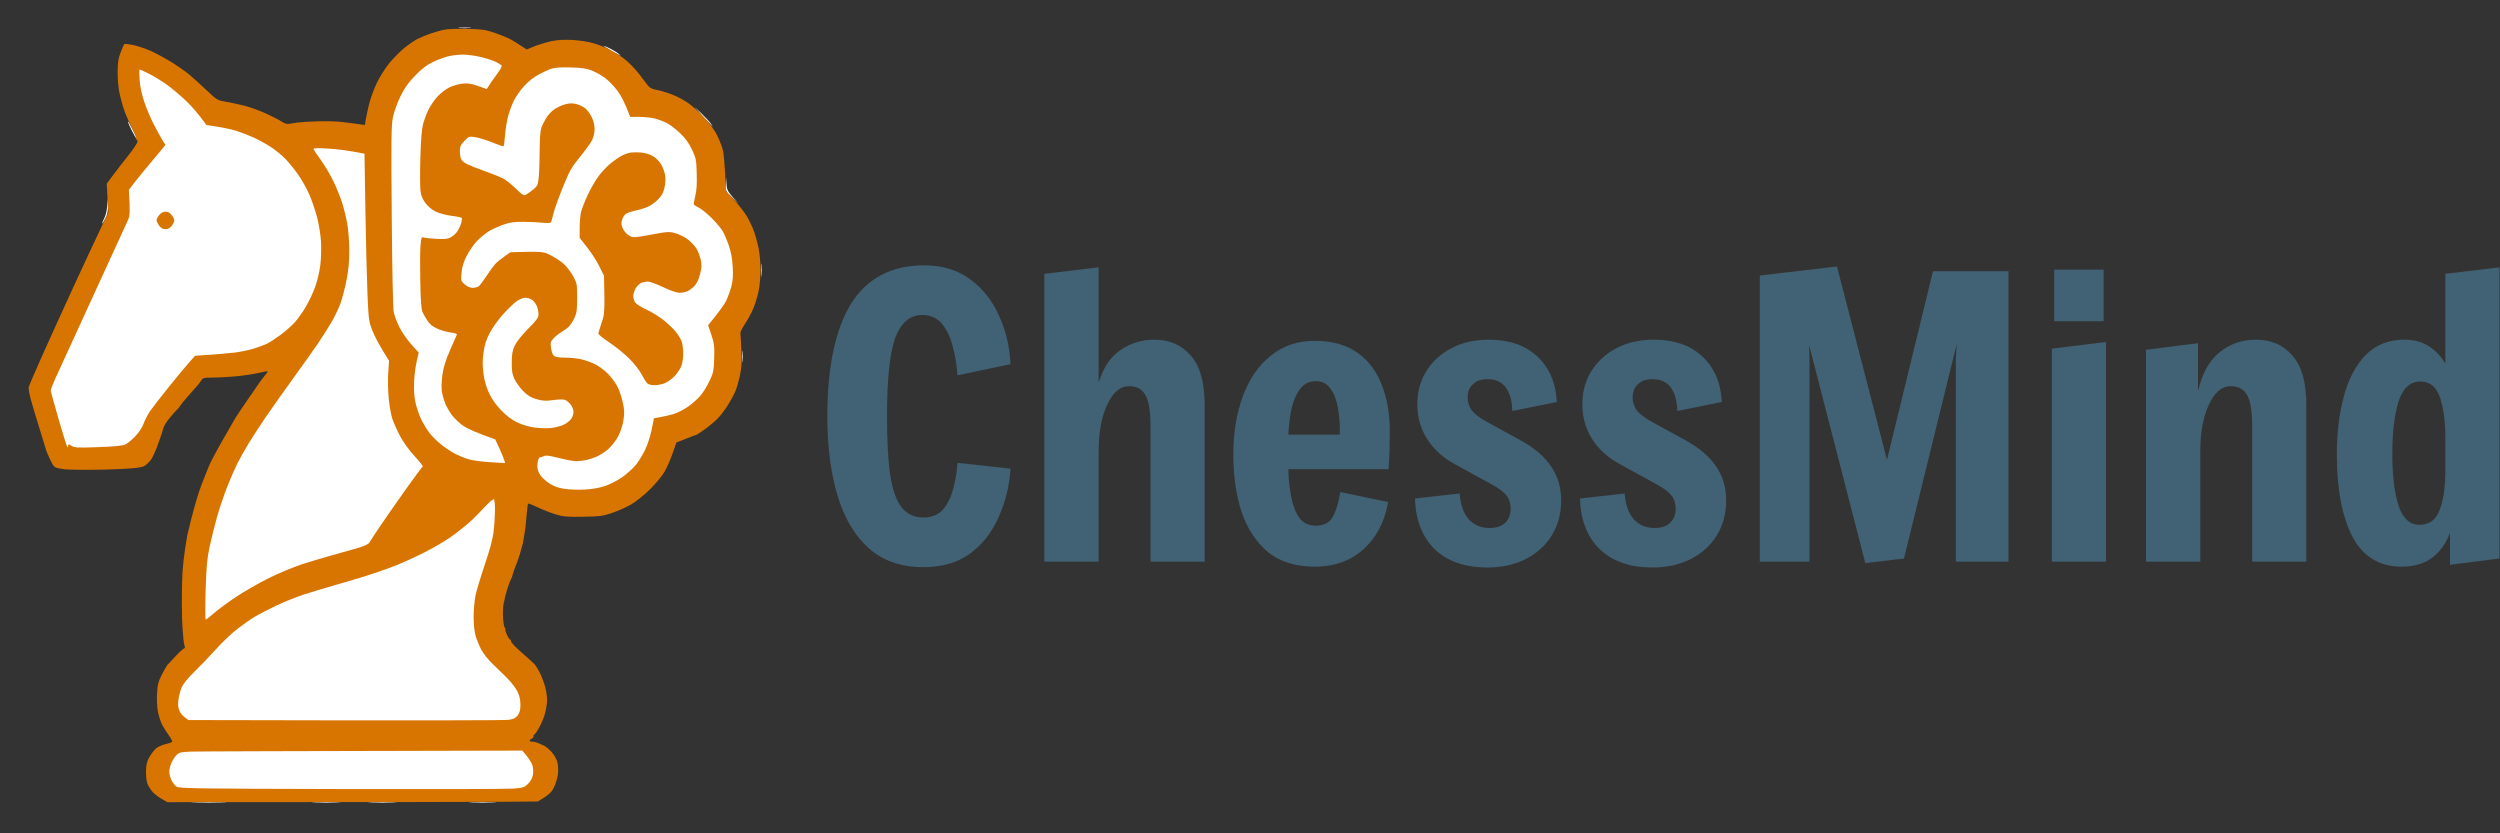 <svg version="1.2" xmlns="http://www.w3.org/2000/svg" viewBox="0 0 1500 500" width="1500" height="500">
	<rect x="0" y="0" width="1500" height="500" fill="#333333" stroke="none"/>
	<style>
		.s0 { fill: #d87500 } 
		.s1 { fill: #ffffff } 
		.s2 { fill: #416174 } 
	</style>
	<g id="Calque 2">
		<path id="Path 0" class="s0" d="m267.34 17.7c-2.06 0.34-5.93 1.36-8.61 2.28-2.68 0.91-6.38 2.44-8.23 3.39-1.86 0.96-5.38 3.37-7.83 5.35-2.44 1.99-6.42 5.98-8.83 8.86-2.41 2.88-5.85 8.27-7.64 11.97-1.8 3.71-3.96 9.6-4.8 13.1-0.84 3.5-1.74 7.71-2 9.36l-0.46 2.99c-7.16-1.01-11.59-1.57-14.48-1.89-2.88-0.32-9.11-0.47-13.84-0.32-4.74 0.15-10.13 0.47-11.98 0.71-1.85 0.24-4.21 0.61-5.24 0.81-1.21 0.24-2.79-0.26-4.49-1.41-1.44-0.98-5.74-3.18-9.54-4.89-3.81-1.71-9.54-3.77-12.73-4.58-3.19-0.81-8.16-1.87-11.04-2.35-5.12-0.86-5.38-1.02-11.6-6.89-3.5-3.31-8.21-7.56-10.48-9.46-2.26-1.89-7.15-5.3-10.85-7.57-3.71-2.27-9.1-5.2-11.98-6.5-2.88-1.31-7.6-2.91-10.48-3.56-2.88-0.64-5.45-0.91-5.71-0.59-0.25 0.33-1.24 2.61-2.18 5.08-1.37 3.58-1.72 6.02-1.74 11.98-0.02 4.67 0.49 9.73 1.34 13.47 0.76 3.29 2.18 8.09 3.15 10.67 0.98 2.57 2.94 6.95 4.37 9.73 1.42 2.78 2.38 5.3 2.12 5.61-0.26 0.31-0.16 0.56 0.21 0.57 0.38 0 0.69 0.63 0.69 1.39 0 0.77-2.39 4.39-5.31 8.05-2.92 3.65-7.06 9-9.21 11.88l-3.91 5.24 0.94 17.22c-7.17 15.08-14.3 30.41-20.47 43.79-6.17 13.37-14.75 32.24-19.05 41.91-4.31 9.68-8.01 18.26-8.22 19.09-0.22 0.82 0.35 4.19 1.25 7.48 0.9 3.3 3.32 11.38 5.38 17.97 2.07 6.58 3.81 12.31 3.89 12.72 0.08 0.41 1.14 2.85 2.35 5.41 1.96 4.13 2.51 4.73 4.83 5.17 1.44 0.27 3.29 0.58 4.12 0.69 0.82 0.11 6.38 0.23 12.35 0.27 5.97 0.04 15.9-0.2 22.08-0.53 8.44-0.46 11.73-0.92 13.28-1.88 1.13-0.7 2.87-2.36 3.85-3.7 0.98-1.34 2.98-5.8 4.44-9.92 1.46-4.12 2.85-8.33 3.09-9.36 0.23-1.03 1.97-3.72 3.85-5.98 1.88-2.27 3.84-4.46 4.35-4.87 0.51-0.41 1.24-1.3 1.62-1.97 0.38-0.68 2.38-3.17 4.44-5.54 2.06-2.37 4.56-5.19 5.55-6.26 1-1.07 2.26-2.71 2.81-3.63 0.89-1.52 1.58-1.69 6.8-1.69 3.19 0 9.5-0.35 14.03-0.77 4.53-0.43 10.67-1.35 13.65-2.06 2.97-0.7 5.41-1.11 5.42-0.91 0.01 0.21-0.74 1.27-1.67 2.36-0.92 1.1-2.11 2.61-2.63 3.37-0.52 0.76-3.85 5.59-7.41 10.74-3.55 5.14-7.05 10.37-7.77 11.6-0.73 1.24-4.31 7.47-7.97 13.85-3.65 6.38-7.27 13.28-8.04 15.34-0.76 2.06-1.97 5.09-2.69 6.74-0.71 1.64-2.15 5.52-3.2 8.61-1.05 3.08-2.98 9.82-4.29 14.97-1.31 5.14-2.5 10.03-2.65 10.85-0.14 0.82-0.77 4.7-1.38 8.61-0.61 3.91-1.29 10.31-1.52 14.22-0.22 3.91-0.38 11.82-0.35 17.59 0.02 5.76 0.18 12.16 0.35 14.22 0.17 2.06 0.43 5.26 0.57 7.11 0.14 1.85 0.49 3.96 0.76 4.68 0.28 0.72 0.17 1.31-0.24 1.31-0.41 0-2.69 2.06-5.06 4.58-2.36 2.52-4.64 4.96-5.06 5.42-0.42 0.47-1.89 3.04-3.28 5.72-2.1 4.05-2.58 5.92-2.91 11.22-0.23 3.82-0.01 8.31 0.57 11.23 0.53 2.68 1.69 6.21 2.58 7.86 0.9 1.65 2.71 4.51 4.04 6.36 1.33 1.85 2.15 3.58 1.83 3.83-0.31 0.25-2.17 0.84-4.13 1.31-1.95 0.47-4.43 1.61-5.5 2.53-1.06 0.93-2.83 3.2-3.91 5.06-1.56 2.67-2 4.45-2.1 8.6-0.08 3.25 0.3 6.24 0.99 7.86 0.62 1.44 2.01 3.58 3.11 4.75 1.09 1.17 3.5 2.99 5.35 4.05l3.37 1.93c136.9-0.01 186.92-0.11 199.48-0.22l22.83-0.2c6.99-4.19 8.24-5.54 9.72-8.62 1.03-2.16 2.08-5.7 2.33-7.86 0.25-2.16 0.08-5.36-0.37-7.11-0.46-1.75-1.97-4.45-3.36-5.99-1.39-1.54-3.33-3.22-4.3-3.73-0.98-0.5-2.79-1.31-4.02-1.8-1.24-0.48-2.84-0.83-3.56-0.76-0.72 0.06-1.31-0.22-1.31-0.63 0-0.42 0.51-0.92 1.12-1.13 0.62-0.2 1.13-0.88 1.13-1.49 0-0.62 0.25-1.13 0.56-1.13 0.31 0 1.55-1.77 2.75-3.93 1.21-2.16 2.75-5.78 3.42-8.04 0.67-2.27 1.29-5.8 1.39-7.86 0.09-2.06-0.36-5.76-1.01-8.23-0.64-2.47-2.08-6.35-3.19-8.61-1.11-2.27-2.7-4.82-3.53-5.67-0.84-0.86-4.3-3.97-7.69-6.93-3.4-2.95-6.18-5.87-6.18-6.49 0-0.62-0.25-1.11-0.56-1.11-0.31 0.01-1.16-1.25-1.89-2.8-0.74-1.56-1.16-2.99-0.95-3.2 0.22-0.21 0.06-0.71-0.36-1.12-0.41-0.41-0.89-3.11-1.06-5.99-0.17-2.88-0.03-6.59 0.32-8.23 0.35-1.65 0.83-3.84 1.07-4.87 0.24-1.03 0.98-3.55 1.66-5.61 0.67-2.06 1.47-4.08 1.77-4.49 0.3-0.42 0.79-1.76 1.08-3 0.29-1.23 0.99-3.25 1.55-4.49 0.56-1.23 1.74-4.6 2.62-7.48 0.88-2.89 1.7-5.75 1.82-6.37 0.13-0.61 0.49-2.8 0.81-4.86 0.32-2.06 0.66-4.25 0.76-4.87 0.1-0.61 0.42-3.98 0.71-7.48 0.3-3.5 0.67-6.53 0.84-6.74 0.16-0.2 2.74 0.79 5.72 2.2 2.98 1.42 7.78 3.31 10.66 4.21 4.55 1.42 6.74 1.61 16.47 1.48 10.11-0.15 11.86-0.37 17.59-2.3 3.5-1.17 8.7-3.5 11.55-5.17 2.86-1.67 7.91-5.73 11.23-9.03 3.32-3.29 7.22-8.01 8.66-10.49 1.44-2.48 3.63-7.45 4.86-11.03l2.25-6.51c8.7-3.49 11.48-4.51 11.79-4.51 0.31-0.01 2.83-1.67 5.61-3.68 2.78-2.02 6.26-4.97 7.74-6.55 1.47-1.59 3.97-4.9 5.55-7.37 1.59-2.47 3.63-6.18 4.55-8.24 0.91-2.06 2.24-6.6 2.95-10.1 1.02-5.01 1.19-8.28 0.81-15.35-0.27-4.94-0.52-9.48-0.56-10.1-0.04-0.62 1.28-3.15 2.94-5.62 1.65-2.47 3.89-6.68 4.97-9.35 1.08-2.68 2.46-7.31 3.06-10.29 0.61-2.99 1.11-8.63 1.11-12.54 0-3.91-0.54-9.72-1.2-12.91-0.65-3.19-1.92-7.82-2.81-10.29-0.89-2.47-2.79-6.46-4.23-8.86-1.44-2.39-4.83-6.77-7.54-9.73l-4.94-5.37c-0.76-15.95-1.34-22.18-1.77-24.13-0.44-1.96-1.92-5.92-3.3-8.8-1.56-3.26-4.44-7.34-7.63-10.8-2.82-3.06-7.15-7.04-9.62-8.84-2.47-1.8-7.01-4.24-10.1-5.41-3.09-1.17-7.27-2.42-9.29-2.76-2.58-0.45-4.09-1.19-5.07-2.5-0.78-1.03-3.33-4.36-5.69-7.39-2.35-3.03-6.3-7.03-8.77-8.88-2.47-1.85-6.34-4.3-8.61-5.44-2.26-1.14-6.47-2.8-9.35-3.68-3.06-0.94-8.36-1.79-12.73-2.04-5.21-0.29-9.07-0.08-12.72 0.69-2.88 0.61-7.43 1.97-10.11 3.04l-4.86 1.93c-5.8-3.86-8.83-5.66-10.48-6.48-1.65-0.83-5.69-2.43-8.98-3.56-5.08-1.74-7.46-2.09-15.72-2.29-5.35-0.13-11.41 0.04-13.47 0.37z"/>
		<path id="Path 1" fill-rule="evenodd" class="s1" d="m278.94 16.51c3.5 0 4.85 0.13 2.99 0.28-1.85 0.16-4.71 0.16-6.36 0-1.65-0.15-0.13-0.28 3.37-0.28zm83.27 10.98c0.31-0.01 2.16 0.79 4.12 1.77 1.95 0.99 4.24 2.42 5.08 3.18 0.85 0.77 1.18 1.16 0.75 0.87-0.43-0.28-2.97-1.71-5.65-3.16-2.67-1.45-4.61-2.65-4.3-2.66zm-19.65 12.98c6.74 0.2 9.5 0.62 12.73 1.92 2.26 0.92 5.8 2.93 7.85 4.47 2.06 1.54 5.37 4.97 7.35 7.61 1.99 2.65 4.51 7.25 7.62 15.65l5.62 0.02c3.09 0.01 7.3 0.47 9.35 1.02 2.06 0.55 5.26 1.77 7.11 2.72 1.86 0.95 5.39 3.66 7.86 6.02 3.19 3.04 5.26 5.89 7.11 9.8 2.47 5.19 2.64 6.03 2.88 14.5 0.17 6.32-0.09 10.3-0.9 13.47-0.62 2.47-0.99 4.74-0.81 5.05 0.18 0.31 1.59 1.2 3.14 1.98 1.54 0.78 4.95 3.56 7.58 6.18 2.62 2.61 5.56 6.1 6.52 7.75 0.96 1.64 2.63 5.52 3.7 8.6 1.33 3.82 2.08 7.89 2.37 12.73 0.31 5.36 0.1 8.31-0.85 11.97-0.7 2.68-2.11 6.55-3.13 8.61-1.02 2.06-3.87 6.19-10.76 14.6l1.93 5.8c1.71 5.12 1.9 6.76 1.68 14.03-0.24 7.61-0.46 8.66-2.92 13.85-1.46 3.09-3.98 7.08-5.6 8.88-1.63 1.8-4.64 4.49-6.7 5.97-2.05 1.49-5.42 3.36-7.48 4.16-2.06 0.8-5.93 1.84-13.47 3.16l-1.32 6.69c-0.74 3.75-2.5 9.16-4 12.31-1.47 3.08-4.08 7.26-5.79 9.28-1.71 2.02-5.31 5.21-7.98 7.09-2.68 1.88-7.22 4.22-10.11 5.21-3.43 1.18-7.68 1.92-12.35 2.18-3.91 0.21-9.46 0-12.35-0.47-3.65-0.59-6.35-1.58-8.91-3.28-2.03-1.33-4.47-3.6-5.43-5.04-1.06-1.58-1.73-3.66-1.7-5.24 0.03-1.44 0.29-3.24 0.57-3.99 0.28-0.75 0.76-1.34 1.07-1.31 0.3 0.03 1.31-0.3 2.24-0.73 1.3-0.61 3.4-0.35 9.17 1.13 4.12 1.06 8.83 1.92 10.48 1.9 1.65-0.02 4.42-0.36 6.17-0.76 1.75-0.41 4.62-1.39 6.37-2.2 1.75-0.8 4.69-2.77 6.55-4.37 1.85-1.6 4.44-4.9 5.75-7.33 1.42-2.63 2.74-6.55 3.25-9.66 0.69-4.25 0.65-6.24-0.24-10.48-0.6-2.88-1.95-7.09-3-9.36-1.06-2.26-3.71-5.94-5.9-8.18-2.37-2.42-5.79-4.91-8.47-6.16-2.47-1.15-6.35-2.44-8.61-2.86-2.26-0.43-6.31-0.77-8.98-0.76-2.74 0.01-5.47-0.39-6.25-0.92-0.86-0.6-1.58-2.36-1.92-4.7-0.49-3.36-0.35-3.95 1.38-5.88 1.06-1.18 3.1-2.84 4.54-3.68 1.44-0.84 3.42-2.23 4.41-3.09 0.98-0.86 2.57-3.25 3.54-5.31 1.54-3.26 1.77-4.84 1.75-12.35-0.02-8.27-0.11-8.78-2.42-13.01-1.33-2.42-3.84-5.71-5.59-7.3-1.75-1.59-5.29-3.94-7.86-5.22-4.63-2.29-4.79-2.31-24.14-1.79l-3.73 2.62c-2.05 1.44-4.51 3.46-5.46 4.49-0.95 1.03-3.27 4.23-5.16 7.11-1.88 2.88-3.97 5.67-4.64 6.19-0.67 0.52-2.32 0.94-3.65 0.94-1.58-0.01-3.27-0.75-4.79-2.08-2.29-2-2.33-2.18-1.92-6.92 0.31-3.45 1.2-6.38 3.06-10.1 1.45-2.89 4.25-6.94 6.23-9.02 1.97-2.07 5.28-4.75 7.33-5.96 2.06-1.2 5.94-2.94 8.61-3.88 3.8-1.32 6.43-1.69 11.98-1.65 3.91 0.03 9.07 0.27 11.47 0.55 2.63 0.3 4.58 0.2 4.93-0.25 0.31-0.42 0.96-2.6 1.44-4.87 0.47-2.26 2.98-9.34 5.57-15.72 4.25-10.48 5.26-12.29 10.51-18.71 3.19-3.91 6.46-8.46 7.26-10.1 0.81-1.67 1.47-4.57 1.47-6.55 0.01-2.18-0.64-4.92-1.67-7.05-0.93-1.92-2.61-4.28-3.74-5.24-1.14-0.96-3.49-2.14-5.24-2.63-2.44-0.67-4.02-0.67-6.74 0-1.96 0.49-4.94 1.81-6.62 2.94-1.69 1.13-3.99 3.57-5.11 5.43-1.12 1.85-2.44 4.54-2.93 5.99-0.53 1.53-0.91 7.1-0.92 13.47-0.02 5.97-0.26 13.15-0.55 15.95-0.48 4.63-0.76 5.3-3.14 7.26-1.44 1.19-3.38 2.6-4.3 3.13-1.54 0.91-2.01 0.64-6.36-3.59-2.58-2.51-6.04-5.24-7.68-6.08-1.65-0.83-6.53-2.78-10.86-4.32-4.32-1.54-9.12-3.44-10.66-4.21-1.55-0.77-3.15-2.08-3.56-2.9-0.41-0.83-0.75-3.02-0.75-4.87 0-2.85 0.42-3.79 2.71-6.17 2.65-2.75 2.8-2.8 6.55-2.24 2.12 0.32 6.71 1.74 10.21 3.16 3.49 1.42 6.53 2.46 6.73 2.31 0.21-0.15 0.6-3.08 0.88-6.52 0.27-3.44 1.06-8.45 1.74-11.12 0.69-2.68 2.21-6.89 3.38-9.36 1.17-2.47 3.95-6.51 6.18-8.98 2.51-2.79 5.87-5.47 8.85-7.06 2.64-1.42 6.14-3.01 7.79-3.55 1.99-0.65 5.88-0.89 11.6-0.72zm-258.72 1.23c0.27 0 2.76 1.14 5.54 2.55 2.78 1.4 7.41 4.21 10.29 6.24 2.89 2.04 8.07 6.36 11.52 9.62 3.46 3.25 7.71 7.93 12.65 14.89l6.63 1.03c3.65 0.57 8.82 1.71 11.49 2.53 2.68 0.83 7.4 2.66 10.48 4.08 3.09 1.42 7.81 4.04 10.48 5.84 2.68 1.79 6.44 4.89 8.35 6.87 1.92 1.98 5.29 6.13 7.5 9.22 2.2 3.09 5.31 8.64 6.9 12.35 1.59 3.7 3.71 9.94 4.7 13.85 1 3.91 2 10.31 2.24 14.22 0.24 3.91 0.05 10.22-0.41 14.03-0.46 3.83-1.84 9.68-3.08 13.1-1.23 3.4-3.72 8.7-5.52 11.79-1.8 3.09-4.78 7.3-6.62 9.36-1.83 2.05-5.66 5.47-8.51 7.58-2.85 2.11-6.52 4.5-8.17 5.32-1.64 0.81-5.35 2.19-8.23 3.06-2.88 0.88-7.94 1.91-11.23 2.31-3.29 0.4-9.99 1-23.79 1.94l-3.36 3.74c-1.84 2.06-7.29 8.62-12.11 14.59-4.82 5.97-9.92 12.54-11.35 14.6-1.42 2.06-3.25 5.53-4.05 7.72-0.9 2.41-2.88 5.43-5.03 7.67-1.96 2.03-4.57 4.2-5.8 4.82-1.62 0.81-6.18 1.27-16.28 1.65-12.5 0.47-14.26 0.38-16.09-0.75-1.95-1.21-2.06-1.2-2.09 0.03-0.01 1.11-0.12 1.14-0.69 0.19-0.37-0.62-2.71-8.19-5.21-16.84-2.5-8.64-4.55-16.14-4.55-16.65 0-0.52 1.24-3.72 2.75-7.11 1.52-3.4 11.67-25.55 22.56-49.22 10.88-23.67 20.38-44.38 21.11-46.03 1.09-2.47 1.24-4.31 0.47-17.96l3.43-4.5c1.89-2.47 6.83-8.53 18.53-22.45l-1.88-2.99c-1.03-1.65-3.39-5.95-5.23-9.55-1.85-3.6-4.4-9.66-5.67-13.47-1.47-4.41-2.47-9.17-2.74-13.1-0.24-3.4-0.21-6.17 0.07-6.17zm351.81 64.74l0.28 4.12c0.24 3.71 0.62 4.48 7.3 11.6l-3.94-3.74c-3.88-3.7-3.93-3.8-3.79-7.86zm-371.25 12.72l0.28 4.12c0.21 3.18-0.12 4.92-1.45 7.66-0.95 1.95-1.81 3.38-1.91 3.18-0.11-0.2 0.48-1.71 1.31-3.36 0.88-1.77 1.55-4.74 1.63-7.29zm392.48 39.67c0.16 1.64 0.16 4.51 0 6.36-0.15 1.85-0.28 0.5-0.28-3 0-3.5 0.13-5.01 0.28-3.36zm-11.23 52.39c0.16 1.65 0.16 4.17 0 5.61-0.16 1.45-0.29 0.1-0.29-2.99 0-3.09 0.13-4.27 0.29-2.62zm-320.52 270.15c9.46 0 13.51 0.11 8.98 0.24-4.53 0.13-12.28 0.13-17.22 0-4.94-0.13-1.23-0.24 8.24-0.24zm70.73-0.01c7.62 0 10.65 0.12 6.74 0.25-3.92 0.14-10.15 0.14-13.85 0-3.71-0.13-0.51-0.25 7.11-0.25zm33.68 0c7.62 0 10.65 0.12 6.74 0.25-3.91 0.14-10.14 0.14-13.85 0-3.7-0.13-0.5-0.25 7.11-0.25zm60.26 0c7.41 0 10.27 0.12 6.36 0.25-3.91 0.14-9.98 0.14-13.48 0-3.49-0.14-0.29-0.25 7.12-0.25zm-12.35-448.6c2.67-0.03 7.64 0.63 11.04 1.45 3.39 0.82 7.52 2.16 9.16 2.99 1.65 0.82 3.17 1.83 3.37 2.24 0.21 0.41-1.08 2.69-2.86 5.05-1.78 2.37-3.89 5.36-6.12 8.97l-5.24-1.86c-4.17-1.48-6.08-1.77-9.35-1.41-2.27 0.24-5.81 1.26-7.86 2.26-2.06 1-5.26 3.48-7.11 5.5-1.86 2.03-4.27 5.51-5.36 7.75-1.09 2.23-2.54 6.08-3.22 8.55-0.86 3.15-1.36 9.16-1.67 20.21-0.25 8.64-0.23 17.57 0.03 19.83 0.35 3 1.15 5.03 2.96 7.49 1.54 2.09 3.88 4.05 6.18 5.17 2.04 1 6.21 2.12 9.31 2.51 3.09 0.39 5.89 0.92 6.24 1.19 0.34 0.26 0.2 1.83-0.31 3.48-0.51 1.64-1.63 3.92-2.49 5.06-0.87 1.13-2.58 2.6-3.82 3.27-1.74 0.93-3.66 1.12-8.6 0.84-3.5-0.2-6.95-0.58-7.68-0.84-1.14-0.42-1.36 0.2-1.76 4.95-0.25 2.99-0.31 12.67-0.13 21.52 0.23 11.52 0.62 16.73 1.36 18.34 0.57 1.23 1.92 3.59 3.01 5.24 1.4 2.12 3.15 3.51 6.02 4.76 2.22 0.98 5.82 1.99 7.99 2.25 2.22 0.27 3.79 0.8 3.6 1.22-0.2 0.41-2.04 4.62-4.1 9.36-2.78 6.36-3.98 10.27-4.62 14.97-0.47 3.5-0.62 7.88-0.33 9.73 0.29 1.85 1.18 5.05 1.98 7.11 0.79 2.06 2.7 5.37 4.23 7.35 1.53 1.99 4.63 4.87 6.89 6.39 2.27 1.53 7.46 3.95 18.95 7.97l2.42 5.23c1.32 2.89 2.67 6.09 3.56 8.99l-8.91-0.52c-4.9-0.28-10.76-1.07-13.02-1.76-2.27-0.69-5.8-2.11-7.86-3.15-2.06-1.04-5.75-3.45-8.2-5.34-2.45-1.9-5.77-5.14-7.37-7.2-1.6-2.06-3.93-5.93-5.19-8.6-1.25-2.68-2.77-7.23-3.37-10.11-0.76-3.63-0.97-7.65-0.69-13.1 0.23-4.32 0.94-9.79 2.74-16.47l-4.53-5.05c-2.49-2.78-5.69-7.41-7.11-10.29-1.42-2.88-2.94-6.92-3.37-8.98-0.46-2.26-0.94-25.07-1.19-57.64-0.37-47.32-0.28-54.57 0.76-59.5 0.65-3.09 2.67-8.65 4.48-12.35 2.5-5.11 4.63-8.11 8.81-12.42 3.91-4.04 6.93-6.37 10.38-8.04 2.68-1.29 6.72-2.83 8.98-3.43 2.27-0.6 6.31-1.11 8.99-1.13zm142.85 34.75c2.59 2.47 5.42 5.5 6.27 6.74 0.86 1.23 1.24 1.9 0.85 1.49-0.4-0.41-3.23-3.44-6.28-6.73-5.44-5.86-5.46-5.89-0.84-1.5zm-343.19 5.61c0.17 0.21 1.36 2.48 2.64 5.06 1.29 2.57 2.17 4.67 1.96 4.67-0.2 0-1.38-2.02-2.62-4.49-1.23-2.47-2.25-4.74-2.26-5.05-0.01-0.31 0.11-0.39 0.28-0.19zm119.72 16.03c5.02 0.29 12 1.09 21.86 3.06l0.55 34.06c0.3 18.73 0.85 41.29 1.24 50.15 0.66 15.37 0.79 16.35 3.01 22.08 1.27 3.29 4.03 8.68 9.94 17.96l-0.49 7.11c-0.28 3.91-0.15 10.82 0.28 15.34 0.43 4.53 1.41 10.09 2.18 12.36 0.76 2.26 2.78 6.81 4.49 10.1 1.91 3.69 5.26 8.36 8.73 12.16 3.09 3.4 5.37 6.26 5.05 6.37-0.31 0.1-4.64 5.91-9.62 12.91-4.99 7-11.89 16.88-15.34 21.96-3.45 5.09-6.62 9.9-7.03 10.7-0.49 0.95-2.81 2.08-6.73 3.27-3.3 0.99-9.87 2.84-14.6 4.11-4.73 1.27-12.99 3.72-18.34 5.43-5.37 1.72-14.59 5.53-20.58 8.51-5.97 2.96-14.9 8.08-19.84 11.37-4.94 3.29-10.92 7.7-13.28 9.8-2.37 2.1-4.56 3.81-4.87 3.81-0.31 0.01-0.33-7.83-0.06-17.4 0.42-14.42 0.83-18.94 2.4-26.38 1.04-4.94 3.11-13.2 4.58-18.34 1.48-5.15 4.24-13.23 6.12-17.97 1.89-4.73 4.53-10.79 5.87-13.47 1.33-2.67 4.36-8.06 6.72-11.98 2.36-3.91 7.18-11.32 10.71-16.46 3.53-5.15 11.17-15.93 16.99-23.95 5.81-8.03 12.26-17.13 14.33-20.21 2.07-3.09 5.39-8.31 7.37-11.6 1.99-3.3 4.55-8.52 5.68-11.61 1.13-3.08 2.82-9.48 3.75-14.22 1.22-6.2 1.69-11.22 1.67-17.96-0.01-5.29-0.54-12.29-1.23-16.09-0.67-3.71-2.08-9.44-3.14-12.73-1.06-3.29-3.39-9.02-5.18-12.72-1.8-3.71-5.07-9.27-7.29-12.35-2.22-3.09-4.26-6.09-4.53-6.66-0.42-0.87 0.97-0.95 8.63-0.52zm118.36 89.51c1.26-0.01 3.12 0.58 4.13 1.31 1 0.72 2.26 2.41 2.8 3.74 0.54 1.34 0.98 3.53 0.97 4.87-0.02 2.04-1.04 3.47-6.31 8.79-3.89 3.94-6.94 7.79-7.99 10.11-1.35 2.93-1.72 5.11-1.74 10.1-0.03 5.09 0.3 7.08 1.65 9.92 0.92 1.96 3.28 5.17 5.23 7.15 2.77 2.79 4.56 3.87 8.05 4.87 3.72 1.06 5.42 1.15 9.92 0.52 3.08-0.43 6.15-0.48 7.11-0.12 0.93 0.35 2.45 1.62 3.39 2.81 1.01 1.28 1.7 3.17 1.69 4.61-0.02 1.43-0.75 3.27-1.78 4.49-0.96 1.13-3.06 2.6-4.67 3.27-1.62 0.67-4.79 1.43-7.05 1.7-2.27 0.27-6.64 0.15-9.73-0.26-3.47-0.46-7.48-1.64-10.48-3.08-3.23-1.55-6.44-3.94-9.54-7.13-3.08-3.15-5.57-6.65-7.28-10.22-1.8-3.76-2.86-7.38-3.46-11.79-0.64-4.79-0.64-7.94 0.01-12.73 0.66-4.88 1.54-7.66 3.81-11.97 1.62-3.09 5.23-8.12 8.02-11.18 2.79-3.05 6.39-6.51 8.01-7.67 1.69-1.21 3.92-2.11 5.24-2.11zm-18.89 120.93c0.43 0.23 0.73 3.23 0.68 6.92-0.04 3.58-0.43 9.37-0.87 12.87-0.51 4.09-2.39 11.03-5.25 19.46-2.45 7.2-4.95 15.54-5.57 18.52-0.61 2.99-1.11 8.71-1.12 12.73 0 4.51 0.46 8.87 1.2 11.41 0.66 2.27 2.17 5.97 3.36 8.24 1.18 2.26 4.09 5.97 6.45 8.23 2.37 2.26 6.35 6.14 8.85 8.61 2.5 2.47 5.37 6.17 6.38 8.23 1.3 2.64 1.84 5 1.84 7.99 0 3.16-0.41 4.79-1.58 6.36-1.18 1.59-2.5 2.27-5.24 2.72-2.01 0.34-46.1 0.51-192.28 0.15l-2.24-1.58c-1.24-0.86-2.73-2.72-3.31-4.11-0.74-1.8-0.9-3.76-0.52-6.66 0.29-2.27 1.21-5.64 2.04-7.49 0.93-2.07 3.89-5.67 7.71-9.35 3.41-3.3 9.2-9.33 12.87-13.41 3.66-4.08 9.35-9.5 12.64-12.03 3.3-2.54 8.01-5.84 10.48-7.32 2.47-1.49 8.37-4.54 13.1-6.79 4.73-2.24 12.31-5.27 16.84-6.72 4.53-1.45 13.12-4.03 19.09-5.74 5.97-1.71 14.05-4.11 17.96-5.34 3.91-1.23 10.82-3.61 15.35-5.29 4.52-1.68 13.28-5.61 19.46-8.73 6.72-3.4 14.08-7.83 18.33-11.04 3.92-2.96 8.63-6.85 10.48-8.64 1.86-1.8 5.34-5.38 7.74-7.95 2.41-2.57 4.72-4.49 5.13-4.25zm17.07 150.77l2.66 3.19c1.46 1.75 3.01 4.36 3.46 5.8 0.46 1.5 0.57 3.9 0.25 5.61-0.34 1.85-1.44 3.89-2.9 5.33-2.14 2.14-2.91 2.39-8.71 2.86-3.5 0.29-49.99 0.41-103.32 0.28-86.81-0.21-97.16-0.36-98.8-1.42-1.01-0.65-2.43-2.42-3.15-3.93-0.72-1.51-1.3-3.84-1.29-5.18 0-1.34 0.63-3.78 1.39-5.42 0.76-1.65 2.19-3.74 3.17-4.65 1.53-1.41 2.78-1.68 8.89-1.87 3.91-0.12 50.14-0.31 198.35-0.6z"/>
		<path id="Path 2" class="s0" d="m377.37 91.75c-1.24 0.33-3.26 1.12-4.5 1.76-1.23 0.64-4.01 2.54-6.17 4.24-2.16 1.69-5.5 5.18-7.41 7.76-1.91 2.57-4.9 7.7-6.64 11.41-1.74 3.7-3.55 8.34-4.01 10.29-0.46 1.96-0.84 6.25-0.84 9.54v5.99c6.45 7.83 9.74 12.94 11.46 16.41l3.14 6.3c0.49 21.83 0.38 22.95-1.43 28.19-1.06 3.09-1.93 6.04-1.93 6.55-0.01 0.51 2.92 2.87 6.5 5.24 3.57 2.37 8.89 6.66 11.81 9.54 2.92 2.88 6.27 7.09 7.45 9.36 1.18 2.26 2.68 4.72 3.34 5.45 0.84 0.93 2.27 1.33 4.76 1.31 1.95-0.01 4.81-0.61 6.35-1.33 1.54-0.73 3.96-2.49 5.37-3.93 1.42-1.45 3.19-3.97 3.93-5.62 0.85-1.91 1.35-4.82 1.36-8.04 0.01-2.78-0.42-6.15-0.96-7.49-0.54-1.34-2.04-3.78-3.33-5.43-1.29-1.64-4.47-4.73-7.07-6.86-2.59-2.13-7.33-5.08-10.52-6.55-3.19-1.47-6.31-3.44-6.93-4.36-0.62-0.93-1.12-2.7-1.12-3.93 0.01-1.24 0.68-3.34 1.51-4.68 0.82-1.34 2.33-2.77 3.36-3.18 1.03-0.41 2.8-0.75 3.93-0.75 1.13 0.01 5.26 1.52 9.17 3.37 4.47 2.11 8.15 3.36 9.92 3.36 1.54 0 3.73-0.47 4.86-1.05 1.13-0.58 2.97-2.01 4.08-3.18 1.28-1.34 2.47-3.92 3.24-6.99 0.97-3.91 1.05-5.6 0.39-8.61-0.44-2.06-1.56-5.01-2.48-6.55-0.92-1.55-3.19-4.01-5.04-5.47-1.85-1.47-5.22-3.19-7.49-3.83-3.92-1.11-4.61-1.07-14.78 0.8-10.37 1.9-10.73 1.92-13.1 0.62-1.35-0.74-3.01-2.57-3.74-4.11-1.04-2.22-1.15-3.33-0.56-5.41 0.41-1.44 1.51-3.09 2.43-3.67 0.93-0.58 3.54-1.43 5.8-1.91 2.27-0.47 5.47-1.45 7.11-2.17 1.65-0.72 4.36-2.64 6.04-4.27 2.3-2.23 3.27-3.95 4.01-7.07 0.59-2.49 0.78-5.44 0.46-7.48-0.29-1.85-1.34-4.8-2.33-6.55-1.06-1.86-3.14-3.97-5-5.07q-3.17-1.89-7.67-2.21c-2.47-0.18-5.5-0.06-6.73 0.26zm-281.84 37.25c-0.9 1.08-1.6 2.51-1.57 3.18 0.02 0.66 0.73 2.13 1.57 3.26 1.07 1.45 2.19 2.06 3.77 2.06 1.58 0 2.7-0.61 3.77-2.06 0.84-1.13 1.52-2.56 1.52-3.18 0-0.61-0.68-2.05-1.52-3.18-1.06-1.43-2.19-2.06-3.72-2.06q-2.2 0.01-3.82 1.98z"/>
		<path id="ChessMind" class="s2" aria-label="ChessMind"  d="m554 340.3q-20 0-32.8-11.4-12.7-11.4-18.8-31.9-6-20.4-6-47.2 0-44.1 14.1-67.4 14.5-23.2 44-23.2 16.5 0 27.6 8.4 11.2 8.1 17.2 21.6 6.3 13.5 7 29.3l-31.8 6.7q-0.5-7.9-2.6-16.3-1.9-8.3-6.3-14.1-4.4-5.8-12.3-5.8-11.1 0-16.3 14.1-4.8 14-4.8 46.7 0 22.4 2 35.6 2.1 13.3 7 19.3 4.9 5.8 12.8 5.8 7.7 0 11.9-4.9 4.1-4.9 6-12.3 2.1-7.7 2.6-15.6l31.8 3.5q-0.9 15.1-7 28.8-5.8 13.5-16.9 21.9-11.2 8.4-28.4 8.4zm105.2-3.3h-32.6v-172.7l32.6-3.9v69.2q4.1-13.5 13-19.5 9-6.3 20.4-6.3 13.7 0 21.9 9.6 8.3 9.3 8.3 29.7v93.9h-32.5v-80.9q0-13.9-3-19-3-5.4-9.8-5.4-8.1 0-13.2 11.2-5.1 10.9-5.1 27.4zm129.8 3q-17.4 0-28.3-8.8-10.7-9.1-15.8-24.2-4.9-15.3-4.9-34.1 0-20 5.8-35.4 5.8-15.5 16.7-24.1 10.9-8.9 26.3-8.9 15.8 0 25.8 7.2 10 7.2 14.6 19.6 4.7 12 4.7 27.6 0 10.7-0.7 22.6h-60.2q0.2 8.1 1.6 16 1.4 7.9 4.9 13 3.5 4.9 10 4.9 7.9 0 10.7-6.3 3-6.3 3.9-13.9l28.8 6q-3.2 18.1-15.1 28.6-11.6 10.2-28.8 10.2zm-16-79.2h30.9v-3.3q0-6.5-1.2-13-1.1-6.7-4.4-11.2-3-4.6-8.8-4.6-6.1 0-9.6 4.9-3.4 4.6-5.1 12.1-1.4 7.4-1.8 15.1zm119.3 79.7q-19.8 0-31.4-10.9-11.4-11.2-11.9-30.5l26.8-3q0.7 9.8 5.3 15.3 4.9 5.4 12.6 5.4 6 0 9.3-3 3.4-3.3 3.4-8.6 0-4.7-2.5-7.9-2.6-3.3-9.1-6.8l-22.1-12.1q-10.6-5.8-16.5-15.1-5.8-9.3-5.8-20.7 0-11.3 5.4-19.9 5.6-8.9 15.1-13.8 9.7-5.1 22.3-5.1 18.4 0 29.1 10 10.9 10 11.8 27.4l-26.7 5.4q-0.7-19.1-14.9-19.1-5.8 0-8.8 3.1-3.1 2.7-3.1 7.9 0 4.4 2.6 7.9 2.8 3.4 9.3 6.9l19.5 10.7q12.8 7 18.6 15.8 6.1 8.6 6.1 20.5 0 11.8-5.6 20.9-5.6 9.1-15.6 14.2-10 5.1-23.2 5.1zm99 0q-19.8 0-31.4-10.9-11.4-11.2-11.9-30.5l26.8-3q0.7 9.8 5.3 15.3 4.9 5.4 12.6 5.4 6 0 9.3-3 3.4-3.3 3.4-8.6 0-4.7-2.5-7.9-2.6-3.3-9.1-6.8l-22.1-12.1q-10.6-5.8-16.5-15.1-5.8-9.3-5.8-20.7 0-11.3 5.4-19.9 5.6-8.9 15.1-13.8 9.7-5.1 22.3-5.1 18.4 0 29.1 10 10.9 10 11.8 27.4l-26.7 5.4q-0.7-19.1-14.9-19.1-5.8 0-8.8 3.1-3.1 2.7-3.1 7.9 0 4.4 2.6 7.9 2.8 3.4 9.3 6.9l19.5 10.7q12.8 7 18.6 15.8 6.1 8.6 6.1 20.5 0 11.8-5.6 20.9-5.6 9.1-15.6 14.2-10 5.1-23.2 5.1zm213.8-3.5h-31.6v-120.9l0.5-9.5-31.6 128.5-23.2 2.8-33.7-130.8 0.2 10v119.9h-29.8v-171.7l46.3-5.4 30 116 27.6-113.2h45.3zm58.5 0h-32.5v-127.8l32.5-4zm-1.4-144.3h-29.7v-30.9h29.7zm58 144.3h-32.6v-127.1l31.2-4v28.8q3.7-16 13-23.4 9.3-7.5 21.8-7.5 13.7 0 21.9 9.6 8.3 9.3 8.3 29.7v93.9h-32.5v-80.9q0-13.9-3-19-3-5.4-9.8-5.4-8.1 0-13.2 11.2-5.1 10.9-5.1 27.4zm120.7 3q-19.9 0-29.5-18.1-9.3-18.1-9.3-49.5 0-19.1 4.2-34.6 4.2-15.6 13-24.7 9.1-9.3 23.3-9.3 9 0 15.1 4.2 6 4 9.5 10.2v-53.9l32.5-3.9v174.7l-29.7 3.8v-19.3q-3.3 9.3-10.5 14.9-7.2 5.5-18.6 5.5zm10.7-25.1q8.9 0 12.1-8.8 3.5-8.8 3.5-23.7v-19.8q0-14.6-3.2-24.1-3.3-9.6-11.7-9.6-9.3 0-13.2 12.1-3.7 11.9-3.7 31.2 0 19.5 3.7 31.1 3.9 11.6 12.5 11.6z"/>
	</g>
</svg>